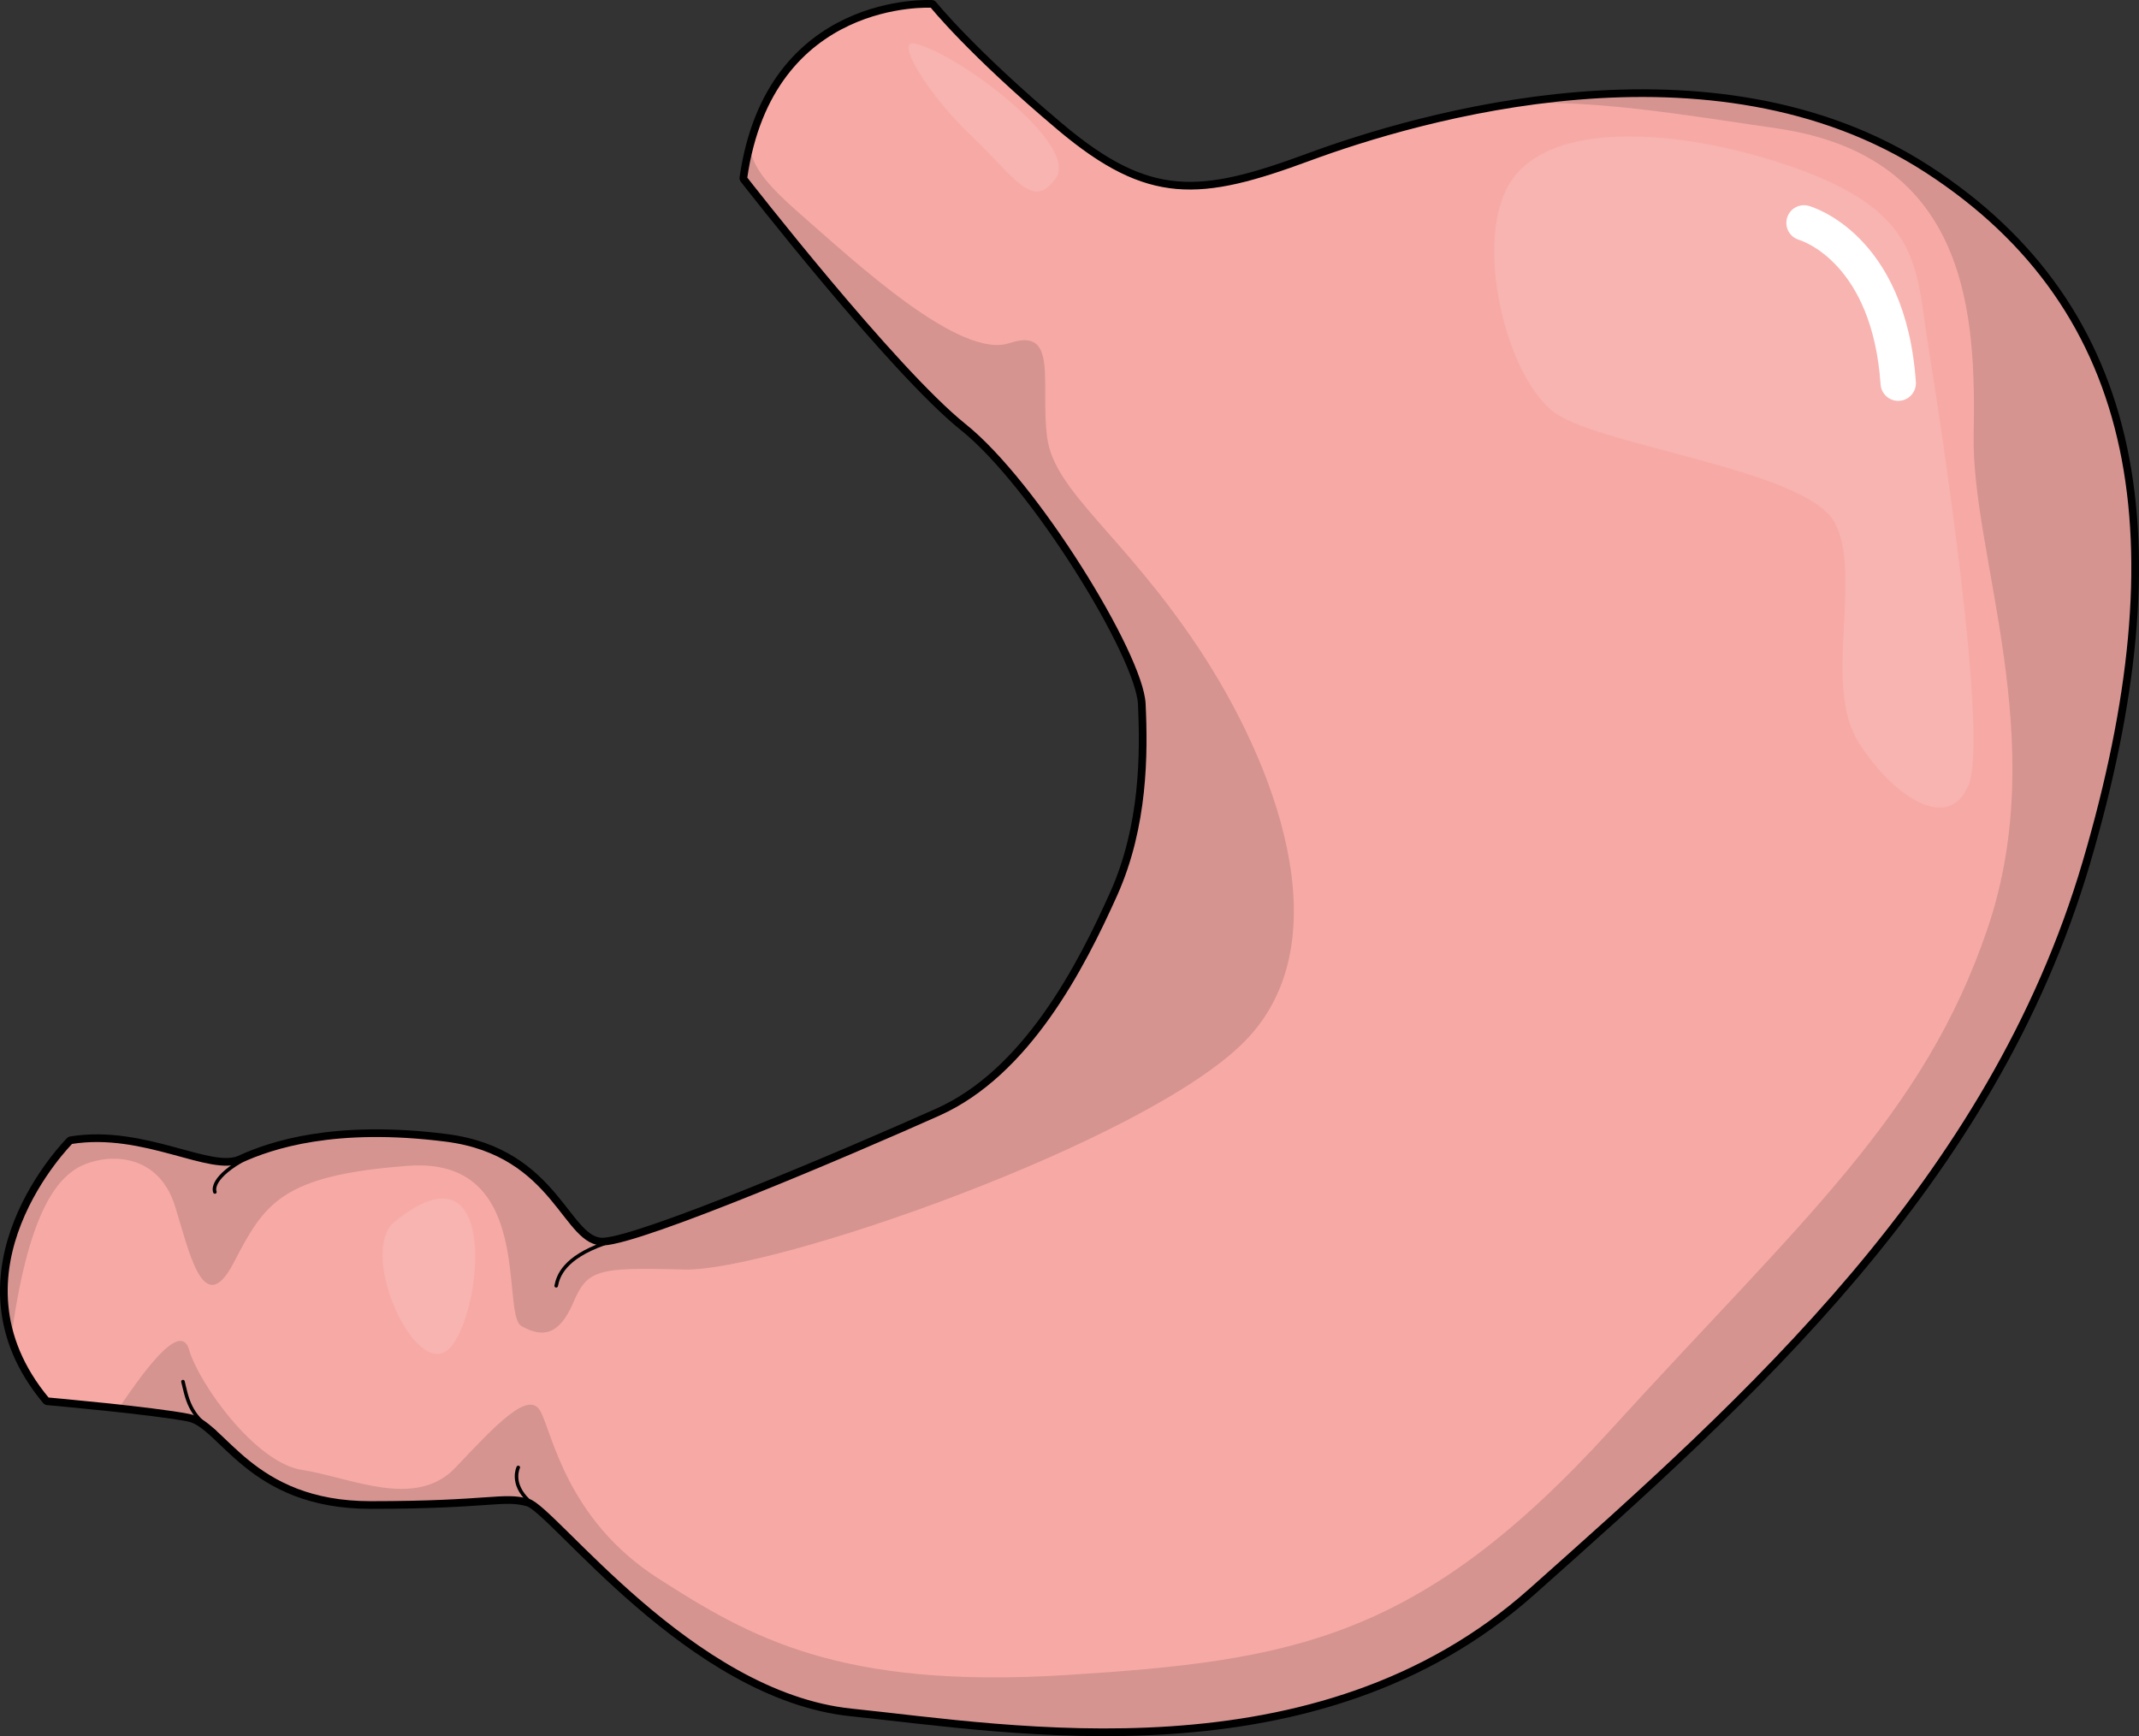 <?xml version="1.0" encoding="utf-8"?>
<!-- Generator: Adobe Illustrator 16.0.0, SVG Export Plug-In . SVG Version: 6.00 Build 0)  -->
<!DOCTYPE svg PUBLIC "-//W3C//DTD SVG 1.0//EN" "http://www.w3.org/TR/2001/REC-SVG-20010904/DTD/svg10.dtd">
<svg version="1.0" id="Layer_1" xmlns="http://www.w3.org/2000/svg" xmlns:xlink="http://www.w3.org/1999/xlink" x="0px" y="0px"
	 width="452.501px" height="367.277px" viewBox="0 0 452.501 367.277" enable-background="new 0 0 452.501 367.277"
	 xml:space="preserve">
<rect x="0" y="0" width="452.501" height="367.277" fill="#333333" stroke="none"/>
<g>
	<path fill="none" stroke="#000000" stroke-width="2.5" stroke-linecap="round" stroke-linejoin="round" stroke-miterlimit="10" d="
		M235.992,189.281c-6.903,15.398-18.452,37.902-37.403,46.378c-18.951,8.479-62.34,26.932-70.817,27.43
		c-8.479,0.498-9.975-18.951-33.413-21.943c-23.439-2.992-36.903,1.496-43.388,4.488c-6.482,2.992-20.447-6.482-35.906-3.99
		c0,0-27.429,27.43-4.987,54.359c0,0,22.442,1.994,29.923,3.49s12.965,18.453,38.399,18.453s27.931-1.996,33.414-0.5
		c5.485,1.496,34.41,40.896,68.322,44.387c33.913,3.49,98.244,14.961,143.628-25.434c45.383-40.396,97.25-86.275,117.197-154.101
		c19.948-67.826,11.968-116.697-33.414-146.121c-45.382-29.426-107.721-10.973-130.661-2.494s-33.911,9.477-52.862-6.484
		C205.071,11.24,197.093,1.268,197.093,1.268s-33.915-1.996-39.398,36.406c0,0,31.417,40.395,46.38,52.363
		c14.961,11.969,37.404,48.375,37.902,58.848S242.477,174.82,235.992,189.281z"/>
	<path fill="#F7AAA5" d="M235.992,189.281c-6.903,15.398-18.452,37.902-37.403,46.378c-18.951,8.479-62.34,26.932-70.817,27.43
		c-8.479,0.498-9.975-18.951-33.413-21.943c-23.439-2.992-36.903,1.496-43.388,4.488c-6.482,2.992-20.447-6.482-35.906-3.99
		c0,0-27.429,27.43-4.987,54.359c0,0,22.442,1.994,29.923,3.49s12.965,18.453,38.399,18.453s27.931-1.996,33.414-0.5
		c5.485,1.496,34.41,40.896,68.322,44.387c33.913,3.49,98.244,14.961,143.628-25.434c45.383-40.396,97.25-86.275,117.197-154.101
		c19.948-67.826,11.968-116.697-33.414-146.121c-45.382-29.426-107.721-10.973-130.661-2.494s-33.911,9.477-52.862-6.484
		C205.071,11.24,197.093,1.268,197.093,1.268s-33.915-1.996-39.398,36.406c0,0,31.417,40.395,46.38,52.363
		c14.961,11.969,37.404,48.375,37.902,58.848S242.477,174.82,235.992,189.281z"/>
	<path fill="#D69491" d="M253.446,136.916c-15.958-23.939-30.423-32.916-31.919-44.387s2.494-23.439-7.979-19.947
		s-32.417-16.957-44.385-27.43c-6.201-5.426-9.438-9.115-10.373-13.141c-0.432,1.789-0.811,3.658-1.097,5.662
		c0,0,31.417,40.395,46.38,52.363c14.961,11.969,37.404,48.375,37.902,58.848s0.5,25.936-5.984,40.396
		c-6.903,15.398-18.452,37.902-37.403,46.378c-18.951,8.479-62.34,26.932-70.817,27.43c-8.479,0.498-9.975-18.951-33.413-21.943
		c-23.439-2.992-36.903,1.496-43.388,4.488c-6.482,2.992-20.447-6.482-35.906-3.99c0,0-18.691,18.721-12.551,40.414
		c4.265-30.613,11.978-35.037,17.537-36.426c5.984-1.496,13.963,0,16.955,9.477s5.984,24.436,12.468,11.969
		c6.482-12.467,9.975-18.453,36.903-20.447c26.932-1.994,19.451,31.418,23.939,33.912s7.979,1.994,10.971-4.988
		s4.988-7.48,23.439-6.98s97.747-26.93,118.692-48.375C284.365,198.753,269.403,160.854,253.446,136.916z"/>
	<path fill="#D69491" d="M407.547,36.178c-25.768-16.709-56.995-17.973-83.38-14.4c15.549-0.174,30.106,2.184,51.96,5.422
		c40.395,5.984,41.891,39.396,41.393,64.83c-0.498,25.436,16.458,64.334,2.992,104.23c-13.465,39.898-39.398,61.84-79.792,106.227
		c-40.396,44.385-67.326,48.873-115.202,51.865s-66.827-7.98-86.276-20.447c-19.45-12.467-22.442-30.92-24.937-35.408
		s-9.475,2.992-17.953,11.969s-22.442,1.996-32.415,0.5c-9.974-1.496-21.943-18.453-23.938-25.436
		c-1.936-6.771-10.909,6.633-14.631,11.994c5.669,0.621,11.479,1.34,14.633,1.971c7.48,1.496,12.965,18.453,38.399,18.453
		s27.931-1.996,33.414-0.5c5.485,1.496,34.41,40.896,68.322,44.387c33.913,3.49,98.244,14.961,143.628-25.434
		c45.383-40.396,97.25-86.275,117.197-154.101C460.909,114.473,452.929,65.602,407.547,36.178z"/>
	<path fill="#F8B4B1" d="M374.132,33.682c-20.604-6.244-45.88-7.98-54.358,4.488s-0.998,42.389,9.475,49.371
		c10.474,6.982,52.863,11.971,58.848,22.941c5.984,10.973-2.493,34.412,4.988,46.381c7.48,11.969,19.448,19.449,23.438,8.977
		c3.99-10.473-5.484-73.311-8.477-91.764C405.053,55.625,407.047,43.654,374.132,33.682z"/>
	<path fill="#FFFFFF" d="M401.563,84.803c-1.949,0-3.592-1.51-3.728-3.484c-1.771-25.66-16.619-30.385-17.251-30.574
		c-1.967-0.586-3.108-2.652-2.542-4.623c0.568-1.973,2.603-3.119,4.577-2.574c0.838,0.232,20.525,6.051,22.678,37.258
		c0.143,2.061-1.412,3.848-3.474,3.988C401.736,84.799,401.649,84.803,401.563,84.803z"/>
	<path fill="#F8B4B1" d="M83.496,258.457c-7.889,6.408,4.262,33.371,11.362,26.98S106.218,239.996,83.496,258.457z"/>
	<path fill="#F8B4B1" d="M193.554,9.232c-4.43-1.023,2.839,10.875,12.07,19.637c9.23,8.764,12.852,15.803,17.752,8.764
		C228.275,30.596,202.785,11.361,193.554,9.232z"/>
	<g>
		
			<path fill="none" stroke="#000000" stroke-width="0.75" stroke-linecap="round" stroke-linejoin="round" stroke-miterlimit="10" d="
			M235.992,189.281c-6.903,15.398-18.452,37.902-37.403,46.378c-18.951,8.479-62.34,26.932-70.817,27.43
			c-8.479,0.498-9.975-18.951-33.413-21.943c-23.439-2.992-36.903,1.496-43.388,4.488c-6.482,2.992-20.447-6.482-35.906-3.99
			c0,0-27.429,27.43-4.987,54.359c0,0,22.442,1.994,29.923,3.49s12.965,18.453,38.399,18.453s27.931-1.996,33.414-0.5
			c5.485,1.496,34.41,40.896,68.322,44.387c33.913,3.49,98.244,14.961,143.628-25.434c45.383-40.396,97.25-86.275,117.197-154.101
			c19.948-67.826,11.968-116.697-33.414-146.121c-45.382-29.426-107.721-10.973-130.661-2.494s-33.911,9.477-52.862-6.484
			C205.071,11.24,197.093,1.268,197.093,1.268s-33.915-1.996-39.398,36.406c0,0,31.417,40.395,46.38,52.363
			c14.961,11.969,37.404,48.375,37.902,58.848S242.477,174.82,235.992,189.281z"/>
		
			<path fill="none" stroke="#000000" stroke-width="0.75" stroke-linecap="round" stroke-linejoin="round" stroke-miterlimit="10" d="
			M127.771,263.089c-8.42,3.008-9.687,6.809-10.109,8.92"/>
		
			<path fill="none" stroke="#000000" stroke-width="0.75" stroke-linecap="round" stroke-linejoin="round" stroke-miterlimit="10" d="
			M111.813,317.447c-3.862-3.637-2.174-7.016-2.174-7.016"/>
		
			<path fill="none" stroke="#000000" stroke-width="0.75" stroke-linecap="round" stroke-linejoin="round" stroke-miterlimit="10" d="
			M50.971,245.634c-6.777,3.996-5.511,6.529-5.511,6.529"/>
		
			<path fill="none" stroke="#000000" stroke-width="0.75" stroke-linecap="round" stroke-linejoin="round" stroke-miterlimit="10" d="
			M45.366,302.818c-5.366-3.324-5.817-7.166-6.661-10.543"/>
	</g>
</g>
</svg>
